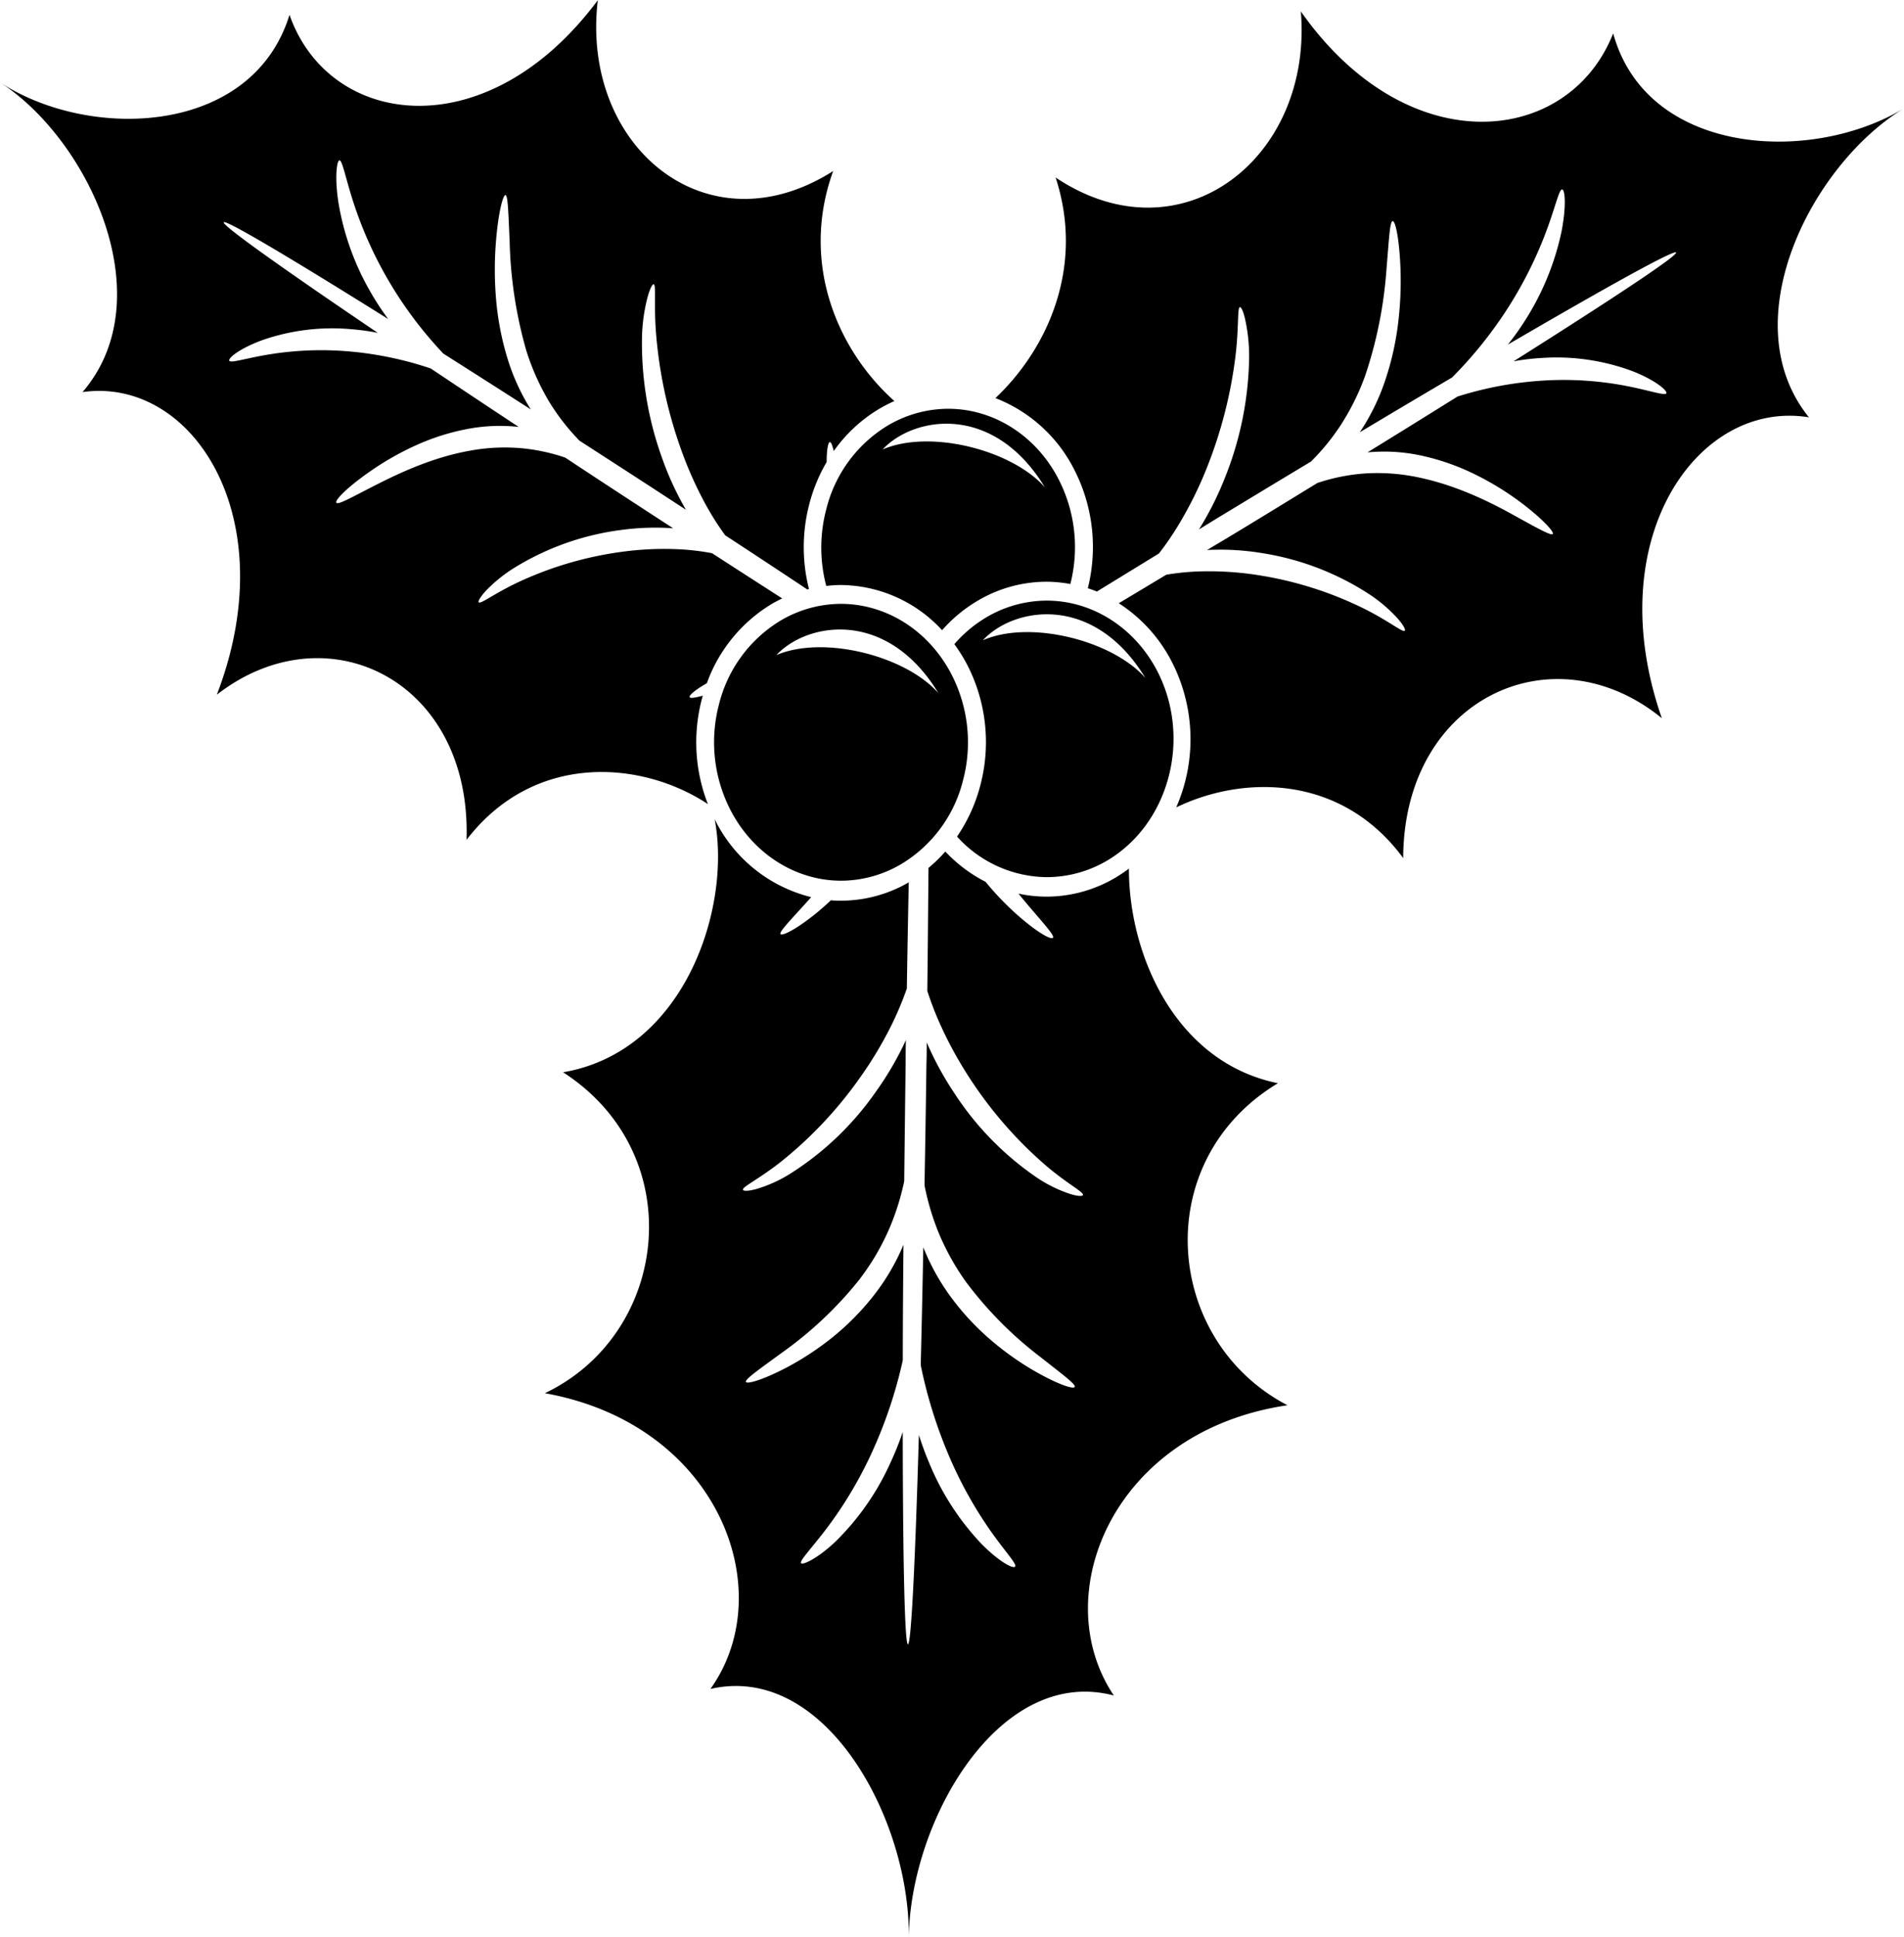 <svg id="Layer_1" data-name="Layer 1" xmlns="http://www.w3.org/2000/svg" viewBox="0 0 347.84 353.67"><title>5</title><path d="M-1354.17,3026.13c-16.92,10.27-47,8.69-53.14-13.68-8.09,20.57-37.49,23.8-57.06-4,2.22,26.85-21.88,45.64-44.8,30.32,5.35,16.36-1.51,31.34-11,40.28a27.13,27.13,0,0,1,14.47,13.19,30.94,30.94,0,0,1,2.41,21.53c0.56,0.18,1.11.38,1.66,0.6l11.34-6.95a54.09,54.09,0,0,0,3.72-5.46,70.48,70.48,0,0,0,5-10.11,82.07,82.07,0,0,0,5.25-20.4c0.66-5.46.32-9,.82-9,0.24,0,.67.8,1,2.44a31.25,31.25,0,0,1,.68,7,61.33,61.33,0,0,1-4.5,21.91,57.63,57.63,0,0,1-4.66,9.23l3-1.85c6-3.63,11.83-7.16,17.46-10.54h0a41.19,41.19,0,0,0,5.28-6.42,44.1,44.1,0,0,0,4.65-9.34,78.37,78.37,0,0,0,3.88-19.56c0.44-5.24.6-8.59,1.12-8.59s1.23,3.36,1.43,8.86a63.56,63.56,0,0,1-.42,9.64,52.7,52.7,0,0,1-2.66,11.4,39.77,39.77,0,0,1-4.36,8.66c5.93-3.55,11.58-6.9,16.85-10l0.12-.12a76.15,76.15,0,0,0,10.1-12.6,74.11,74.11,0,0,0,7.33-14.89c1.46-4.08,2.06-6.82,2.58-6.73s0.77,3.11-.14,7.75a49,49,0,0,1-6.79,16.4,49.62,49.62,0,0,1-3,4.18c18.51-10.79,30.44-17.38,30.73-16.81s-11.3,8.26-29.7,19.87a41.75,41.75,0,0,1,5.38-.63,39.71,39.71,0,0,1,16.43,2.45c4.1,1.62,6.31,3.51,6.12,4s-2.65-.37-6.62-1.19a60.51,60.51,0,0,0-15.52-1.14,65.05,65.05,0,0,0-15.19,2.68l-0.8.24c-5.15,3.21-10.66,6.63-16.47,10.21a32.08,32.08,0,0,1,9.59.54,42.42,42.42,0,0,1,10.33,3.62,53.36,53.36,0,0,1,7.76,4.74c4.2,3.12,6.43,5.6,6.17,6s-3-1.15-7.31-3.53-10.42-5.41-17.37-6.83a36.06,36.06,0,0,0-9.77-.68,35.34,35.34,0,0,0-7.82,1.49l-0.72.23c-5.43,3.32-11,6.75-16.82,10.25l-3.36,2a46.94,46.94,0,0,1,10.16.58,50.08,50.08,0,0,1,19.52,7.52,27.16,27.16,0,0,1,5.1,4.35c1.08,1.23,1.52,2.07,1.35,2.27-0.34.42-2.89-1.76-7.52-4.05a66.65,66.65,0,0,0-18.75-6,58.07,58.07,0,0,0-10.56-.78,44.89,44.89,0,0,0-6.74.62l-8.68,5.21a27.81,27.81,0,0,1,9.76,10.83,31,31,0,0,1,.73,26.45c12.39-6,30.28-5.95,41.47,9.25,0.09-29.28,27.44-41.71,47.25-25.54-11.44-32.73,6.54-58.26,26.87-54.94C-1385.68,3065.08-1371.09,3036.4-1354.17,3026.13Z" transform="translate(1702.02 -3006.36)"/><path d="M-1572.69,3153.19a30,30,0,0,1-1.38-4.5c-0.16-.74-0.31-1.48-0.42-2.23a31.21,31.21,0,0,1,.68-12.42c0.06-.22.12-0.43,0.19-0.65-1.48.38-2.34,0.53-2.42,0.23s1-1.3,3.15-2.5a27.93,27.93,0,0,1,11.64-14.35c0.69-.42,1.41-0.79,2.13-1.14q-6.23-4-12.82-8.26a43.86,43.86,0,0,0-6.11-.72,56.93,56.93,0,0,0-10.38.47,65.37,65.37,0,0,0-18.62,5.41c-4.62,2.14-7.21,4.23-7.52,3.8-0.15-.2.31-1,1.41-2.2A27,27,0,0,1-1608,3110a49.18,49.18,0,0,1,19.44-6.87,46.5,46.5,0,0,1,9.52-.31l-2.93-1.9c-5.76-3.75-11.38-7.42-16.78-11h0a34.75,34.75,0,0,0-7.62-1.68,34.78,34.78,0,0,0-9.61.38c-6.87,1.19-12.95,4.05-17.29,6.25s-7.05,3.77-7.31,3.28,2-2.83,6.29-5.8a52.72,52.72,0,0,1,7.8-4.47,41.71,41.71,0,0,1,10.28-3.27,31.84,31.84,0,0,1,8.94-.3c-5.67-3.74-11.06-7.33-16.06-10.67l-0.15-.05a64,64,0,0,0-14.82-3.07,59.15,59.15,0,0,0-15.29.68c-3.93.69-6.38,1.52-6.55,1s2.07-2.3,6.17-3.78a38.86,38.86,0,0,1,16.23-1.94,40.86,40.86,0,0,1,4.74.66c-17.49-11.83-28.46-19.64-28.15-20.19s12,6.37,30.06,17.67a47.4,47.4,0,0,1-3.1-4.7,48.33,48.33,0,0,1-6-16.56c-0.72-4.64-.3-7.66.18-7.72s1,2.66,2.27,6.77a72.64,72.64,0,0,0,6.63,15.06,73.07,73.07,0,0,0,9.49,12.82l0.57,0.62c5,3.18,10.4,6.6,16,10.21a38.61,38.61,0,0,1-4.23-9.22,52.25,52.25,0,0,1-2.16-11.47,64.46,64.46,0,0,1,0-9.64c0.42-5.5,1.3-8.83,1.76-8.81s0.54,3.35.77,8.6a78.92,78.92,0,0,0,3,19.66,43.59,43.59,0,0,0,4.21,9.46,39.7,39.7,0,0,0,5,6.55l0.52,0.56c5.25,3.39,10.69,6.9,16.24,10.52l3.23,2.11a56,56,0,0,1-4.47-9.77,61.64,61.64,0,0,1-3.55-22,31.85,31.85,0,0,1,1-7c0.44-1.62.9-2.45,1.13-2.4,0.49,0.1,0,3.59.44,9.06a82.18,82.18,0,0,0,4.36,20.52,70,70,0,0,0,4.49,10.25,52.83,52.83,0,0,0,3.77,6c5.2,3.4,10.23,6.71,15,9.89l0.31-.08a31.06,31.06,0,0,1,.06-15.5,30,30,0,0,1,3.17-7.69c0-2.25.27-3.57,0.56-3.62s0.45,0.55.74,1.62a27.08,27.08,0,0,1,8.08-7.57,25.89,25.89,0,0,1,3-1.56c-10-8.87-17.41-24.81-11.19-42-23.12,14.71-46.17-4.54-43-31.19-20.24,27.2-49.07,23.32-56.32,2.67-6.83,22.12-36.51,23-52.81,12.38,16.3,10.61,29.65,39.48,15,56.5,20.14-2.83,36.95,23,24.53,55.26,20.08-15.62,46.57-2.63,45.62,26.5C-1604.31,3143.49-1584.56,3145.31-1572.69,3153.19Z" transform="translate(1702.02 -3006.36)"/><path d="M-1468.56,3204.15c-18.79-3.83-27.24-23.53-27.22-39.18-0.69.52-1.42,1-2.17,1.47a24.76,24.76,0,0,1-12.84,3.64,24.51,24.51,0,0,1-5.16-.55c0.44,0.55.87,1.07,1.29,1.57,3.18,3.79,5.35,6.05,5,6.49s-3.1-1.1-6.92-4.54a53,53,0,0,1-5.39-5.68,26.42,26.42,0,0,1-7.35-5.53,27,27,0,0,1-3.08,3c-0.05,7.17-.12,14.67-0.21,22.46a58.8,58.8,0,0,0,2.48,6.38,72.11,72.11,0,0,0,5.56,10,75.08,75.08,0,0,0,13.6,15.48c4,3.42,7,4.88,6.79,5.41-0.08.25-1,.23-2.46-0.24a25,25,0,0,1-5.9-2.91,54.86,54.86,0,0,1-15.18-15.53,57.81,57.81,0,0,1-5-9.2c0,1.29,0,2.58-.05,3.88-0.1,7.62-.22,15.06-0.35,22.22h0a46.65,46.65,0,0,0,2.46,8.37,45.09,45.09,0,0,0,5.1,9.25,69.7,69.7,0,0,0,13.62,13.74c3.94,3.11,6.53,5,6.26,5.46s-3.28-.53-7.76-3.15a53.26,53.26,0,0,1-7.46-5.33,47.06,47.06,0,0,1-7.73-8.39,40.55,40.55,0,0,1-4.71-8.63c-0.15,7.53-.3,14.69-0.47,21.36,0,0.06,0,.11,0,0.17a85.52,85.52,0,0,0,5,16.18,75.2,75.2,0,0,0,8.18,14.67c2.51,3.49,4.39,5.46,4.06,5.92s-2.86-.84-6.09-4.09a47.84,47.84,0,0,1-9.65-14.94c-0.72-1.69-1.32-3.37-1.84-5-0.68,23.36-1.41,38.23-2,38.22s-0.92-15.11-.95-38.78a52.36,52.36,0,0,1-2.19,5.5,47.45,47.45,0,0,1-10.16,14.59c-3.34,3.13-6,4.29-6.24,3.86s1.62-2.36,4.26-5.77a74.23,74.23,0,0,0,8.67-14.38,83.62,83.62,0,0,0,5.47-16c0.07-.3.14-0.6,0.2-0.89,0-6.6.06-13.67,0.12-21.08a39.91,39.91,0,0,1-5.23,9,47.38,47.38,0,0,1-8,8.11,53.7,53.7,0,0,1-7.66,5.06c-4.58,2.45-7.67,3.33-7.89,2.87s2.4-2.28,6.46-5.25a69.74,69.74,0,0,0,14.12-13.25,44.18,44.18,0,0,0,5.43-9.07,45.79,45.79,0,0,0,2.74-8.3c0.06-.27.12-0.54,0.17-0.81,0.08-6.93.16-14.1,0.26-21.45,0-1.44,0-2.86.05-4.29a57.34,57.34,0,0,1-5.54,9.5,54.54,54.54,0,0,1-15.75,15,25,25,0,0,1-6,2.69c-1.51.42-2.4,0.4-2.48,0.15-0.16-.54,2.85-1.89,7-5.17a74.66,74.66,0,0,0,14.16-15,71.09,71.09,0,0,0,5.91-9.77,59.12,59.12,0,0,0,2.87-6.81c0.1-6.68.22-13.15,0.35-19.39a24.71,24.71,0,0,1-12.3,3.35c-0.64,0-1.28,0-1.92-.08-0.73.69-1.45,1.33-2.12,1.9-3.94,3.3-6.8,4.7-7.09,4.28s1.92-2.64,5.23-6.32l0.37-.43a26.76,26.76,0,0,1-17.57-14.11l-0.06-.13c3.1,16.09-5.4,42.42-27.69,46.22,23.25,15,19.45,47.76-3.33,58.6,31.76,5.69,43.07,36.07,30.25,54,21-4.83,36.53,23.88,36.23,45.44,0.3-21.56,16.6-49.76,37.47-44.24-12.32-18.31-.18-48.31,31.72-53C-1489.32,3251.25-1492.21,3218.42-1468.56,3204.15Z" transform="translate(1702.02 -3006.36)"/><path d="M-1528.8,3081a21.79,21.79,0,0,0-11.27,3.2,24.83,24.83,0,0,0-11,15.15,27.29,27.29,0,0,0,0,14,23.13,23.13,0,0,1,2.64-.17,25.41,25.41,0,0,1,18.52,8.25,26.66,26.66,0,0,1,6.2-5.2,24.77,24.77,0,0,1,12.84-3.65,24,24,0,0,1,4.39.42,27.13,27.13,0,0,0-2.08-19C-1512.62,3086-1520.39,3081-1528.8,3081Zm-12,7.46c5.61-6.07,20.23-8.63,29.68,6.9C-1517.06,3088.55-1532.13,3084.66-1540.82,3088.45Z" transform="translate(1702.02 -3006.36)"/><path d="M-1499.53,3163.36c11.16-6.78,15.18-22.18,9-34.33-4.09-8-11.86-13-20.27-13a21.72,21.72,0,0,0-11.27,3.2,23.49,23.49,0,0,0-5.6,4.75,29.3,29.3,0,0,1,2.41,3.89,30.82,30.82,0,0,1,2.34,21.87,29.73,29.73,0,0,1-4.26,9.37,22.33,22.33,0,0,0,16.42,7.41A21.77,21.77,0,0,0-1499.53,3163.36Zm-22.92-40.1c5.6-6.07,20.23-8.63,29.68,6.9C-1498.69,3123.37-1513.76,3119.47-1522.44,3123.26Z" transform="translate(1702.02 -3006.36)"/><path d="M-1528.13,3129.62c-4.09-8-11.86-13-20.27-13a21.72,21.72,0,0,0-11.27,3.21,24.81,24.81,0,0,0-11,15.15,27.05,27.05,0,0,0,2.05,19.19c4.09,8,11.86,13,20.27,13a21.73,21.73,0,0,0,11.27-3.21,24.8,24.8,0,0,0,11-15.14A27.08,27.08,0,0,0-1528.13,3129.62Zm-32.12-3.58c5.61-6.07,20.23-8.63,29.68,6.9C-1536.49,3126.15-1551.56,3122.25-1560.25,3126Z" transform="translate(1702.02 -3006.36)"/></svg>
